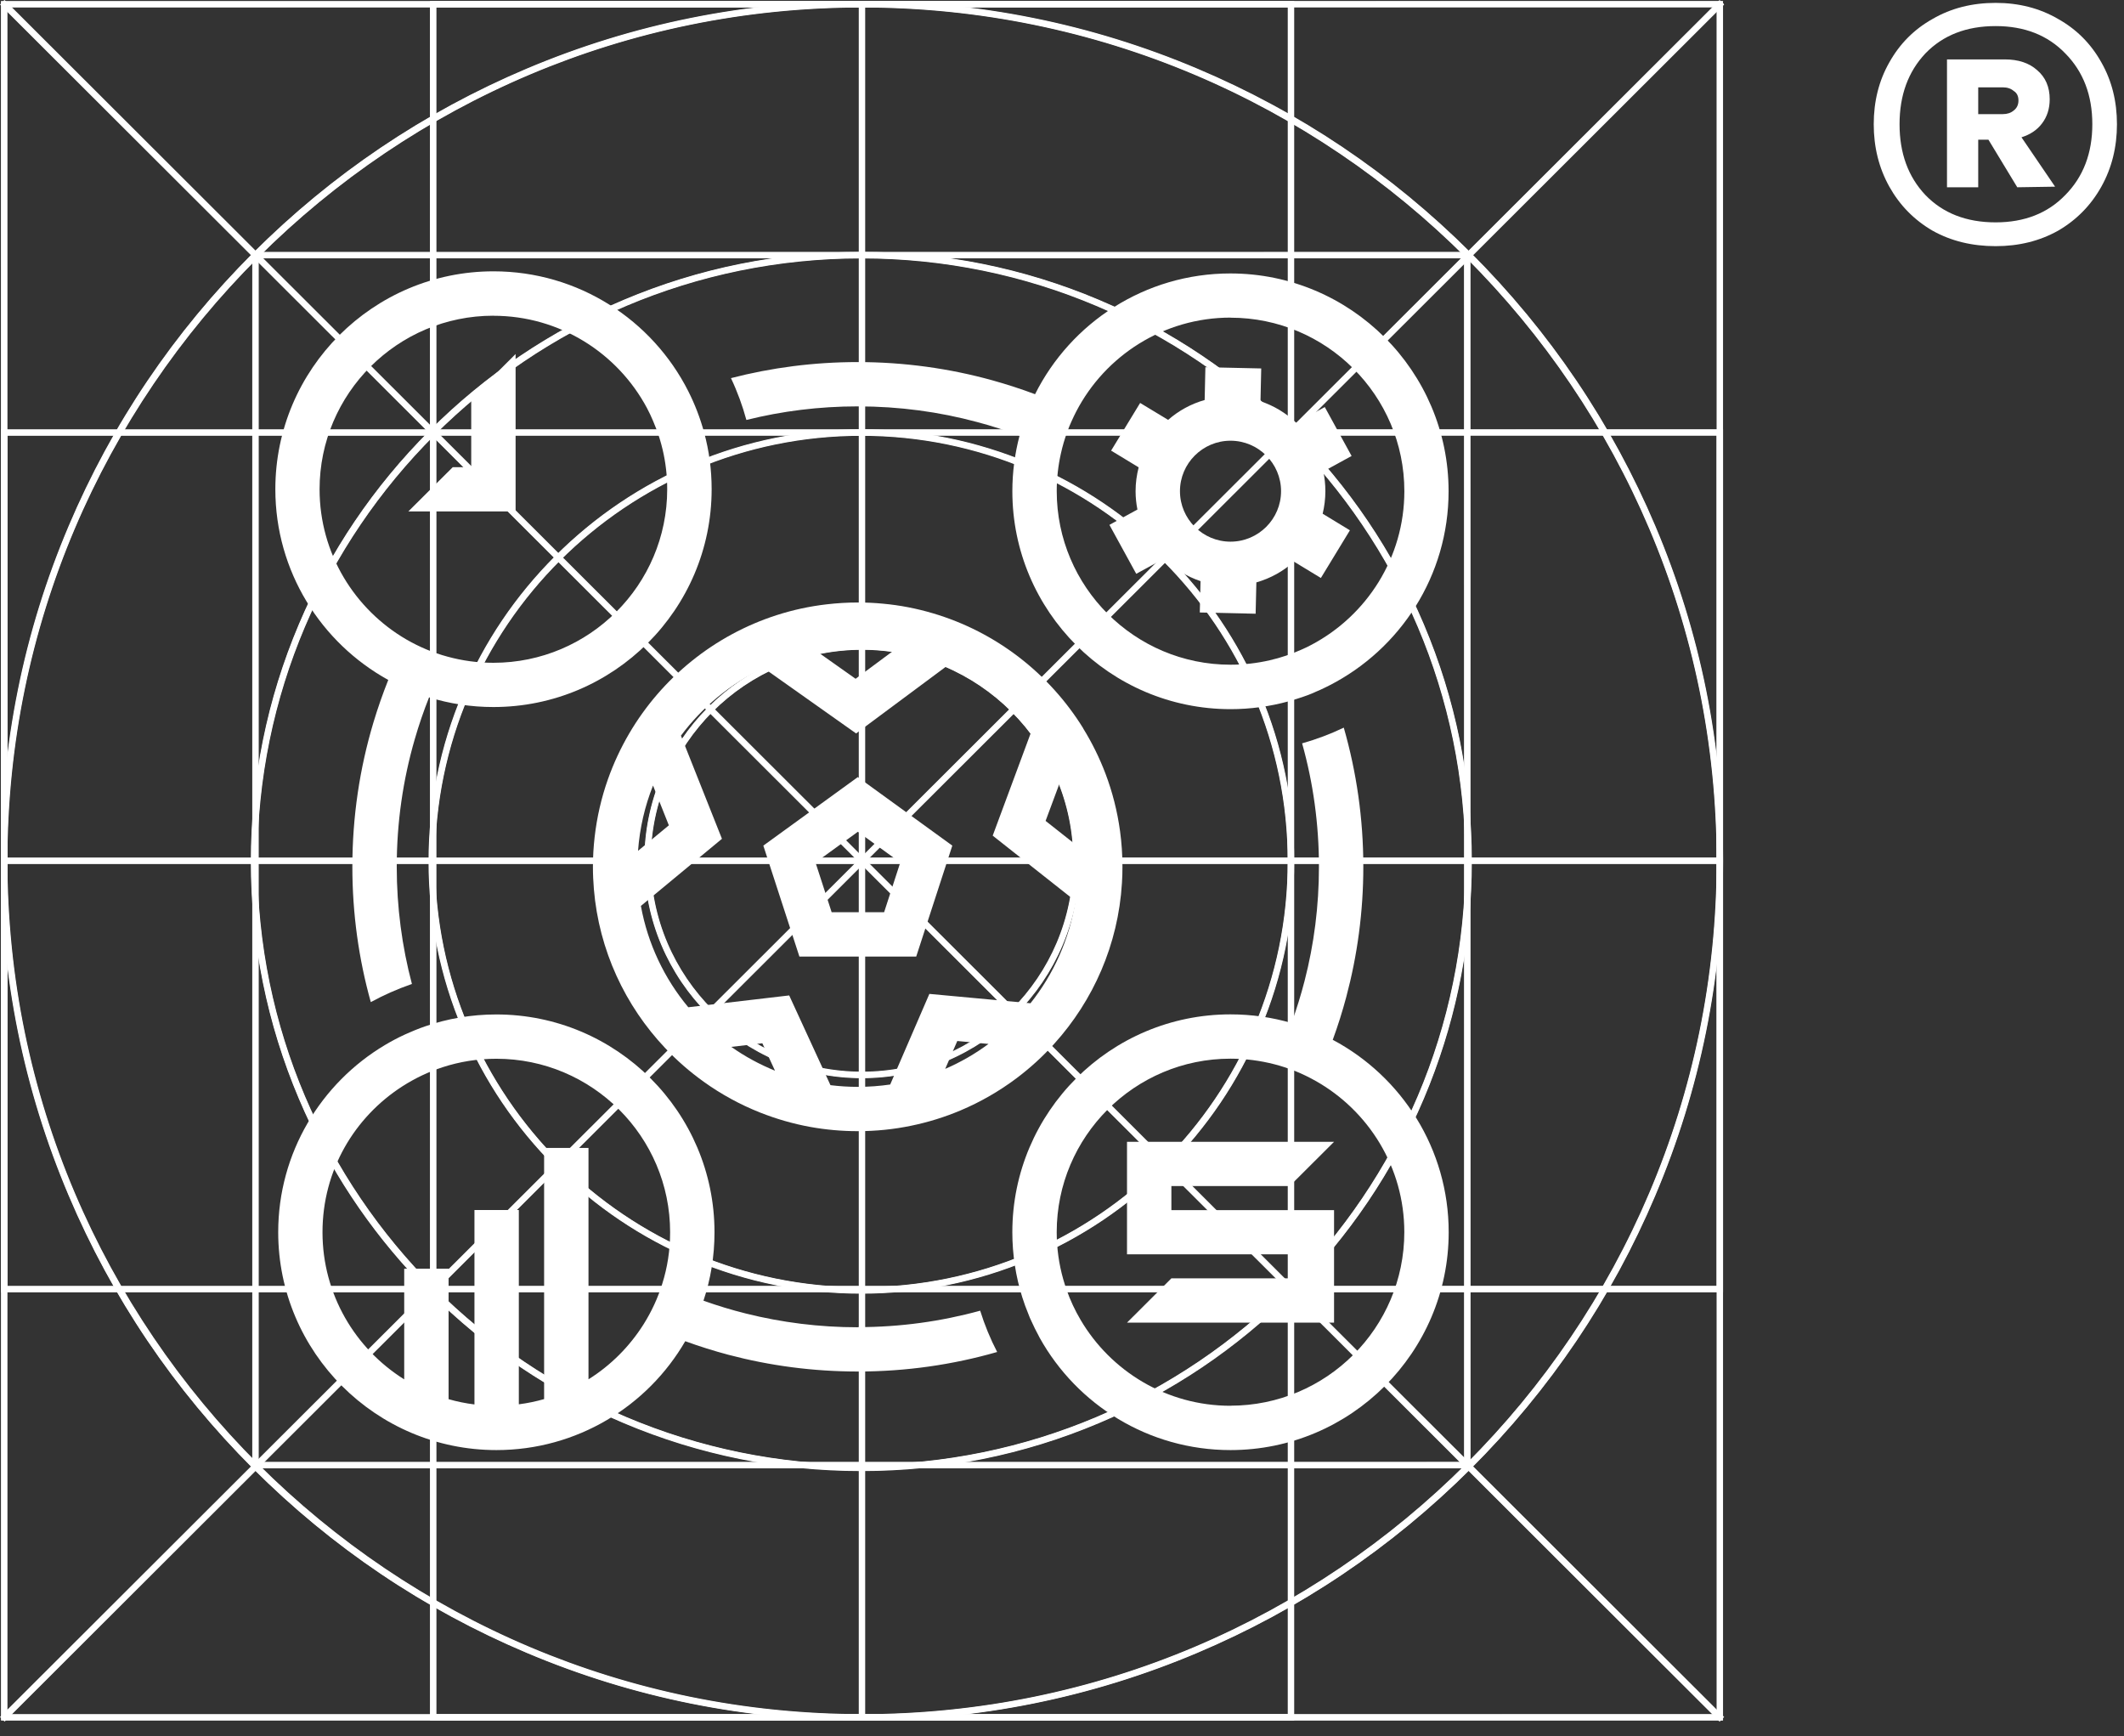 <svg width="104" height="85" viewBox="0 0 104 85" fill="none" xmlns="http://www.w3.org/2000/svg">
<rect x="0" y="0" width="104" height="85" fill="#333333" stroke="none"/>
<path d="M84.282 0.12V0.17L84.299 84.117V84.166H0.133V84.117L0.116 0.188V0.138H0.166L84.232 0.12H84.282ZM0.294 0.298V84.004L84.137 83.987L84.121 0.281L0.294 0.298Z" fill="white" stroke="white" stroke-width="0.1"/>
<mask id="path-2-outside-1_2782_4069" maskUnits="userSpaceOnUse" x="-0.853" y="-0.851" width="86" height="86" fill="black">
<rect fill="white" x="-0.853" y="-0.851" width="86" height="86"/>
<path d="M84.231 0.185V84.095H0.183V0.185H84.231ZM0.226 84.052H84.188V0.231H0.226V84.055M84.267 0.149H0.147V84.131H84.267V0.149ZM0.262 0.264H84.152V84.016H0.262V0.267V0.264Z"/>
</mask>
<path d="M84.231 0.185V84.095H0.183V0.185H84.231ZM0.226 84.052H84.188V0.231H0.226V84.055M84.267 0.149H0.147V84.131H84.267V0.149ZM0.262 0.264H84.152V84.016H0.262V0.267V0.264Z" fill="white"/>
<path d="M84.231 0.185H84.331V0.085H84.231V0.185ZM84.231 84.095V84.195H84.331V84.095H84.231ZM0.183 84.095H0.083V84.195H0.183V84.095ZM0.183 0.185V0.085H0.083V0.185H0.183ZM84.188 84.052V84.152H84.288V84.052H84.188ZM84.188 0.231H84.288V0.131H84.188V0.231ZM0.226 0.231V0.131H0.126V0.231H0.226ZM84.267 0.149H84.367V0.049H84.267V0.149ZM0.147 0.149V0.049H0.047V0.149H0.147ZM0.147 84.131H0.047V84.231H0.147V84.131ZM84.267 84.131V84.231H84.367V84.131H84.267ZM0.262 0.264V0.164H0.162V0.264H0.262ZM84.152 0.264H84.252V0.164H84.152V0.264ZM84.152 84.016V84.116H84.252V84.016H84.152ZM0.262 84.016H0.162V84.116H0.262V84.016ZM84.231 0.185H84.131V84.095H84.231H84.331V0.185H84.231ZM84.231 84.095V83.995H0.183V84.095V84.195H84.231V84.095ZM0.183 84.095H0.283V0.185H0.183H0.083V84.095H0.183ZM0.183 0.185V0.285H84.231V0.185V0.085H0.183V0.185ZM0.226 84.052V84.152H84.188V84.052V83.952H0.226V84.052ZM84.188 84.052H84.288V0.231H84.188H84.088V84.052H84.188ZM84.188 0.231V0.131H0.226V0.231V0.331H84.188V0.231ZM0.226 0.231H0.126V84.055H0.226H0.326V0.231H0.226ZM84.267 0.149V0.049H0.147V0.149V0.249H84.267V0.149ZM0.147 0.149H0.047V84.131H0.147H0.247V0.149H0.147ZM0.147 84.131V84.231H84.267V84.131V84.031H0.147V84.131ZM84.267 84.131H84.367V0.149H84.267H84.167V84.131H84.267ZM0.262 0.264V0.364H84.152V0.264V0.164H0.262V0.264ZM84.152 0.264H84.052V84.016H84.152H84.252V0.264H84.152ZM84.152 84.016V83.916H0.262V84.016V84.116H84.152V84.016ZM0.262 84.016H0.362V0.267H0.262H0.162V84.016H0.262ZM0.262 0.267H0.362V0.264H0.262H0.162V0.267H0.262Z" fill="white" mask="url(#path-2-outside-1_2782_4069)"/>
<path d="M42.208 0.12C47.891 0.12 53.402 1.231 58.592 3.421C63.606 5.539 68.106 8.568 71.974 12.426C75.839 16.284 78.875 20.78 80.993 25.785C83.186 30.967 84.299 36.469 84.299 42.143C84.299 47.817 83.186 53.319 80.993 58.501C78.875 63.503 75.839 67.999 71.974 71.861C68.109 75.719 63.606 78.751 58.592 80.865C53.402 83.055 47.891 84.166 42.208 84.166C36.528 84.166 31.013 83.055 25.823 80.865C20.809 78.747 16.306 75.719 12.441 71.861C8.576 68.002 5.54 63.507 3.422 58.501C1.229 53.319 0.116 47.817 0.116 42.143C0.116 36.469 1.229 30.967 3.422 25.785C5.54 20.784 8.576 16.288 12.441 12.426C16.306 8.568 20.809 5.536 25.823 3.421C31.013 1.231 36.524 0.12 42.208 0.12ZM42.208 0.299C19.099 0.299 0.295 19.069 0.294 42.143C0.294 65.217 19.095 83.987 42.208 83.987C65.32 83.987 84.121 65.217 84.121 42.143C84.12 19.069 65.32 0.299 42.208 0.299Z" fill="white" stroke="white" stroke-width="0.1"/>
<mask id="path-5-outside-2_2782_4069" maskUnits="userSpaceOnUse" x="-0.855" y="-0.851" width="86" height="86" fill="black">
<rect fill="white" x="-0.855" y="-0.851" width="86" height="86"/>
<path d="M42.209 0.185C47.882 0.185 53.386 1.294 58.567 3.482C63.571 5.594 68.065 8.622 71.925 12.472C75.785 16.326 78.815 20.812 80.93 25.808C83.121 30.98 84.233 36.475 84.233 42.14C84.233 47.804 83.121 53.299 80.93 58.471C78.815 63.467 75.782 67.954 71.925 71.808C68.065 75.661 63.571 78.686 58.567 80.798C53.386 82.985 47.882 84.095 42.209 84.095C36.535 84.095 31.031 82.985 25.85 80.798C20.846 78.686 16.352 75.658 12.492 71.808C8.632 67.954 5.603 63.467 3.487 58.471C1.296 53.299 0.185 47.804 0.185 42.14C0.185 36.475 1.296 30.98 3.487 25.808C5.603 20.812 8.635 16.326 12.492 12.472C16.352 8.618 20.846 5.594 25.85 3.482C31.031 1.294 36.535 0.185 42.209 0.185ZM42.209 84.052C65.356 84.052 84.189 65.249 84.189 42.14C84.189 19.03 65.356 0.231 42.209 0.231C19.061 0.231 0.228 19.034 0.228 42.143C0.228 65.252 19.061 84.055 42.209 84.055M42.209 0.149C36.532 0.149 31.024 1.259 25.836 3.449C20.828 5.565 16.327 8.593 12.467 12.447C8.603 16.304 5.57 20.794 3.451 25.794C1.257 30.969 0.145 36.468 0.145 42.14C0.145 47.811 1.257 53.306 3.451 58.486C5.57 63.485 8.603 67.975 12.467 71.833C16.331 75.69 20.828 78.718 25.836 80.83C31.02 83.021 36.528 84.131 42.209 84.131C47.889 84.131 53.394 83.021 58.581 80.83C63.589 78.714 68.086 75.686 71.95 71.833C75.814 67.975 78.847 63.485 80.962 58.486C83.157 53.31 84.269 47.811 84.269 42.14C84.269 36.468 83.157 30.973 80.962 25.794C78.843 20.794 75.811 16.304 71.95 12.447C68.086 8.589 63.589 5.561 58.581 3.449C53.397 1.259 47.886 0.149 42.209 0.149ZM42.209 84.016C19.079 84.016 0.264 65.231 0.264 42.14C0.264 19.048 19.079 0.267 42.209 0.267C65.338 0.267 84.153 19.052 84.153 42.143C84.153 65.235 65.338 84.019 42.209 84.019V84.016Z"/>
</mask>
<path d="M42.209 0.185C47.882 0.185 53.386 1.294 58.567 3.482C63.571 5.594 68.065 8.622 71.925 12.472C75.785 16.326 78.815 20.812 80.93 25.808C83.121 30.98 84.233 36.475 84.233 42.14C84.233 47.804 83.121 53.299 80.93 58.471C78.815 63.467 75.782 67.954 71.925 71.808C68.065 75.661 63.571 78.686 58.567 80.798C53.386 82.985 47.882 84.095 42.209 84.095C36.535 84.095 31.031 82.985 25.85 80.798C20.846 78.686 16.352 75.658 12.492 71.808C8.632 67.954 5.603 63.467 3.487 58.471C1.296 53.299 0.185 47.804 0.185 42.14C0.185 36.475 1.296 30.98 3.487 25.808C5.603 20.812 8.635 16.326 12.492 12.472C16.352 8.618 20.846 5.594 25.85 3.482C31.031 1.294 36.535 0.185 42.209 0.185ZM42.209 84.052C65.356 84.052 84.189 65.249 84.189 42.14C84.189 19.03 65.356 0.231 42.209 0.231C19.061 0.231 0.228 19.034 0.228 42.143C0.228 65.252 19.061 84.055 42.209 84.055M42.209 0.149C36.532 0.149 31.024 1.259 25.836 3.449C20.828 5.565 16.327 8.593 12.467 12.447C8.603 16.304 5.57 20.794 3.451 25.794C1.257 30.969 0.145 36.468 0.145 42.14C0.145 47.811 1.257 53.306 3.451 58.486C5.57 63.485 8.603 67.975 12.467 71.833C16.331 75.69 20.828 78.718 25.836 80.83C31.02 83.021 36.528 84.131 42.209 84.131C47.889 84.131 53.394 83.021 58.581 80.83C63.589 78.714 68.086 75.686 71.95 71.833C75.814 67.975 78.847 63.485 80.962 58.486C83.157 53.31 84.269 47.811 84.269 42.14C84.269 36.468 83.157 30.973 80.962 25.794C78.843 20.794 75.811 16.304 71.95 12.447C68.086 8.589 63.589 5.561 58.581 3.449C53.397 1.259 47.886 0.149 42.209 0.149ZM42.209 84.016C19.079 84.016 0.264 65.231 0.264 42.14C0.264 19.048 19.079 0.267 42.209 0.267C65.338 0.267 84.153 19.052 84.153 42.143C84.153 65.235 65.338 84.019 42.209 84.019V84.016Z" fill="white"/>
<path d="M58.567 3.482L58.528 3.574L58.528 3.574L58.567 3.482ZM71.925 12.472L71.996 12.401L71.996 12.401L71.925 12.472ZM80.93 25.808L80.838 25.847L80.838 25.847L80.93 25.808ZM80.93 58.471L80.838 58.432L80.838 58.432L80.93 58.471ZM71.925 71.808L71.996 71.878L71.996 71.878L71.925 71.808ZM58.567 80.798L58.528 80.705L58.528 80.706L58.567 80.798ZM25.85 80.798L25.889 80.706L25.889 80.705L25.85 80.798ZM12.492 71.808L12.421 71.878L12.421 71.878L12.492 71.808ZM3.487 58.471L3.579 58.432L3.579 58.432L3.487 58.471ZM3.487 25.808L3.579 25.847L3.579 25.847L3.487 25.808ZM12.492 12.472L12.421 12.401L12.421 12.401L12.492 12.472ZM25.85 3.482L25.889 3.574L25.889 3.574L25.85 3.482ZM25.836 3.449L25.797 3.357L25.797 3.357L25.836 3.449ZM3.451 25.794L3.543 25.833L3.543 25.833L3.451 25.794ZM3.451 58.486L3.359 58.525L3.359 58.525L3.451 58.486ZM25.836 80.83L25.875 80.738L25.875 80.738L25.836 80.83ZM58.581 80.83L58.62 80.922L58.62 80.922L58.581 80.83ZM71.95 71.833L72.021 71.903L72.021 71.903L71.95 71.833ZM80.962 58.486L80.87 58.447L80.87 58.447L80.962 58.486ZM80.962 25.794L81.055 25.755V25.755L80.962 25.794ZM71.95 12.447L72.021 12.376L72.021 12.376L71.95 12.447ZM58.581 3.449L58.542 3.542L58.543 3.542L58.581 3.449ZM42.209 84.016H42.309V83.916H42.209V84.016ZM42.209 84.019H42.109V84.119H42.209V84.019ZM42.209 0.185V0.285C47.869 0.285 53.36 1.392 58.528 3.574L58.567 3.482L58.606 3.39C53.413 1.197 47.895 0.085 42.209 0.085V0.185ZM58.567 3.482L58.528 3.574C63.521 5.681 68.003 8.701 71.855 12.543L71.925 12.472L71.996 12.401C68.126 8.542 63.622 5.507 58.606 3.39L58.567 3.482ZM71.925 12.472L71.855 12.543C75.706 16.388 78.728 20.863 80.838 25.847L80.93 25.808L81.022 25.769C78.902 20.761 75.865 16.264 71.996 12.401L71.925 12.472ZM80.93 25.808L80.838 25.847C83.024 31.007 84.133 36.489 84.133 42.14H84.233H84.333C84.333 36.462 83.218 30.954 81.022 25.769L80.93 25.808ZM84.233 42.14H84.133C84.133 47.791 83.024 53.273 80.838 58.432L80.93 58.471L81.022 58.51C83.218 53.326 84.333 47.817 84.333 42.14H84.233ZM80.93 58.471L80.838 58.432C78.728 63.416 75.702 67.892 71.854 71.737L71.925 71.808L71.996 71.878C75.862 68.015 78.902 63.518 81.022 58.51L80.93 58.471ZM71.925 71.808L71.855 71.737C68.003 75.582 63.521 78.599 58.528 80.705L58.567 80.798L58.606 80.89C63.622 78.773 68.126 75.741 71.996 71.878L71.925 71.808ZM58.567 80.798L58.528 80.706C53.36 82.888 47.869 83.995 42.209 83.995V84.095V84.195C47.895 84.195 53.413 83.082 58.606 80.89L58.567 80.798ZM42.209 84.095V83.995C36.548 83.995 31.057 82.888 25.889 80.706L25.85 80.798L25.811 80.89C31.004 83.082 36.522 84.195 42.209 84.195V84.095ZM25.85 80.798L25.889 80.705C20.897 78.599 16.414 75.578 12.563 71.737L12.492 71.808L12.421 71.878C16.291 75.738 20.795 78.773 25.811 80.89L25.85 80.798ZM12.492 71.808L12.563 71.737C8.712 67.892 5.69 63.416 3.579 58.432L3.487 58.471L3.395 58.51C5.516 63.518 8.552 68.015 12.421 71.878L12.492 71.808ZM3.487 58.471L3.579 58.432C1.394 53.273 0.285 47.791 0.285 42.14H0.185H0.085C0.085 47.817 1.199 53.326 3.395 58.51L3.487 58.471ZM0.185 42.14H0.285C0.285 36.489 1.394 31.007 3.579 25.847L3.487 25.808L3.395 25.769C1.199 30.954 0.085 36.462 0.085 42.14H0.185ZM3.487 25.808L3.579 25.847C5.69 20.863 8.715 16.388 12.563 12.543L12.492 12.472L12.421 12.401C8.556 16.264 5.516 20.761 3.395 25.769L3.487 25.808ZM12.492 12.472L12.563 12.543C16.414 8.698 20.897 5.681 25.889 3.574L25.85 3.482L25.811 3.39C20.795 5.507 16.291 8.538 12.421 12.401L12.492 12.472ZM25.85 3.482L25.889 3.574C31.057 1.392 36.548 0.285 42.209 0.285V0.185V0.085C36.522 0.085 31.004 1.197 25.811 3.39L25.85 3.482ZM42.209 84.052V84.152C65.411 84.152 84.29 65.304 84.29 42.14H84.189H84.09C84.09 65.194 65.301 83.952 42.209 83.952V84.052ZM84.189 42.14H84.29C84.29 18.975 65.411 0.131 42.209 0.131V0.231V0.331C65.301 0.331 84.09 19.086 84.09 42.14H84.189ZM42.209 0.231V0.131C19.006 0.131 0.128 18.979 0.128 42.143H0.228H0.328C0.328 19.089 19.116 0.331 42.209 0.331V0.231ZM0.228 42.143H0.128C0.128 65.308 19.006 84.155 42.209 84.155V84.055V83.955C19.116 83.955 0.328 65.197 0.328 42.143H0.228ZM42.209 0.149V0.049C36.518 0.049 30.997 1.161 25.797 3.357L25.836 3.449L25.875 3.542C31.05 1.356 36.545 0.249 42.209 0.249V0.149ZM25.836 3.449L25.797 3.357C20.777 5.478 16.266 8.513 12.396 12.376L12.467 12.447L12.538 12.518C16.389 8.673 20.879 5.652 25.875 3.542L25.836 3.449ZM12.467 12.447L12.396 12.376C8.523 16.243 5.483 20.743 3.359 25.755L3.451 25.794L3.543 25.833C5.657 20.845 8.683 16.366 12.538 12.518L12.467 12.447ZM3.451 25.794L3.359 25.755C1.159 30.943 0.045 36.455 0.045 42.14H0.145H0.245C0.245 36.482 1.354 30.996 3.543 25.833L3.451 25.794ZM0.145 42.14H0.045C0.045 47.824 1.159 53.333 3.359 58.525L3.451 58.486L3.543 58.447C1.354 53.28 0.245 47.798 0.245 42.14H0.145ZM3.451 58.486L3.359 58.525C5.483 63.536 8.523 68.037 12.396 71.903L12.467 71.833L12.538 71.762C8.683 67.913 5.657 63.434 3.543 58.447L3.451 58.486ZM12.467 71.833L12.396 71.903C16.269 75.77 20.777 78.805 25.797 80.922L25.836 80.83L25.875 80.738C20.879 78.631 16.392 75.61 12.538 71.762L12.467 71.833ZM25.836 80.83L25.797 80.922C30.994 83.118 36.515 84.231 42.209 84.231V84.131V84.031C36.541 84.031 31.046 82.924 25.875 80.738L25.836 80.83ZM42.209 84.131V84.231C47.903 84.231 53.42 83.118 58.62 80.922L58.581 80.83L58.543 80.738C53.367 82.924 47.876 84.031 42.209 84.031V84.131ZM58.581 80.83L58.62 80.922C63.64 78.802 68.148 75.766 72.021 71.903L71.95 71.833L71.88 71.762C68.025 75.607 63.539 78.627 58.543 80.738L58.581 80.83ZM71.95 71.833L72.021 71.903C75.894 68.037 78.934 63.536 81.055 58.525L80.962 58.486L80.87 58.447C78.76 63.434 75.734 67.913 71.88 71.762L71.95 71.833ZM80.962 58.486L81.054 58.525C83.254 53.337 84.369 47.824 84.369 42.14H84.269H84.169C84.169 47.798 83.06 53.283 80.87 58.447L80.962 58.486ZM84.269 42.14H84.369C84.369 36.455 83.254 30.946 81.055 25.755L80.962 25.794L80.87 25.833C83.06 31 84.169 36.482 84.169 42.14H84.269ZM80.962 25.794L81.055 25.755C78.93 20.743 75.89 16.243 72.021 12.376L71.95 12.447L71.88 12.518C75.731 16.366 78.756 20.845 80.87 25.833L80.962 25.794ZM71.95 12.447L72.021 12.376C68.148 8.509 63.64 5.474 58.62 3.357L58.581 3.449L58.543 3.542C63.539 5.649 68.025 8.669 71.88 12.518L71.95 12.447ZM58.581 3.449L58.62 3.357C53.424 1.161 47.899 0.049 42.209 0.049V0.149V0.249C47.873 0.249 53.371 1.356 58.542 3.542L58.581 3.449ZM42.209 84.016V83.916C19.134 83.916 0.364 65.176 0.364 42.14H0.264H0.164C0.164 65.286 19.024 84.116 42.209 84.116V84.016ZM0.264 42.14H0.364C0.364 19.104 19.134 0.367 42.209 0.367V0.267V0.167C19.024 0.167 0.164 18.993 0.164 42.14H0.264ZM42.209 0.267V0.367C65.283 0.367 84.053 19.107 84.053 42.143H84.153H84.254C84.254 18.997 65.393 0.167 42.209 0.167V0.267ZM84.153 42.143H84.053C84.053 65.179 65.283 83.919 42.209 83.919V84.019V84.119C65.393 84.119 84.254 65.29 84.254 42.143H84.153ZM42.209 84.019H42.309V84.016H42.209H42.109V84.019H42.209Z" fill="white" mask="url(#path-5-outside-2_2782_4069)"/>
<path d="M63.283 0.12V0.17L63.302 84.116V84.166H21.138V84.116L21.12 0.188V0.138H21.17L63.233 0.12H63.283ZM21.299 0.298V84.004L63.14 83.987L63.122 0.281L21.299 0.298Z" fill="white" stroke="white" stroke-width="0.1"/>
<mask id="path-8-outside-3_2782_4069" maskUnits="userSpaceOnUse" x="20.152" y="-0.852" width="44" height="86" fill="black">
<rect fill="white" x="20.152" y="-0.852" width="44" height="86"/>
<path d="M63.233 0.184V84.094H21.188V0.184H63.233ZM21.231 84.051H63.19V0.231H21.231V84.055M63.269 0.148H21.152V84.13H63.269V0.148ZM21.267 0.263H63.154V84.015H21.267V0.267V0.263Z"/>
</mask>
<path d="M63.233 0.184V84.094H21.188V0.184H63.233ZM21.231 84.051H63.19V0.231H21.231V84.055M63.269 0.148H21.152V84.13H63.269V0.148ZM21.267 0.263H63.154V84.015H21.267V0.267V0.263Z" fill="white"/>
<path d="M63.233 0.184H63.334V0.084H63.233V0.184ZM63.233 84.094V84.194H63.334V84.094H63.233ZM21.188 84.094H21.088V84.194H21.188V84.094ZM21.188 0.184V0.084H21.088V0.184H21.188ZM63.19 84.051V84.151H63.29V84.051H63.19ZM63.19 0.231H63.29V0.131H63.19V0.231ZM21.231 0.231V0.131H21.131V0.231H21.231ZM63.269 0.148H63.369V0.048H63.269V0.148ZM21.152 0.148V0.048H21.052V0.148H21.152ZM21.152 84.13H21.052V84.23H21.152V84.13ZM63.269 84.13V84.23H63.369V84.13H63.269ZM21.267 0.263V0.163H21.167V0.263H21.267ZM63.154 0.263H63.254V0.163H63.154V0.263ZM63.154 84.015V84.115H63.254V84.015H63.154ZM21.267 84.015H21.167V84.115H21.267V84.015ZM63.233 0.184H63.133V84.094H63.233H63.334V0.184H63.233ZM63.233 84.094V83.994H21.188V84.094V84.194H63.233V84.094ZM21.188 84.094H21.288V0.184H21.188H21.088V84.094H21.188ZM21.188 0.184V0.284H63.233V0.184V0.084H21.188V0.184ZM21.231 84.051V84.151H63.19V84.051V83.951H21.231V84.051ZM63.19 84.051H63.29V0.231H63.19H63.09V84.051H63.19ZM63.19 0.231V0.131H21.231V0.231V0.331H63.19V0.231ZM21.231 0.231H21.131V84.055H21.231H21.331V0.231H21.231ZM63.269 0.148V0.048H21.152V0.148V0.248H63.269V0.148ZM21.152 0.148H21.052V84.13H21.152H21.252V0.148H21.152ZM21.152 84.13V84.23H63.269V84.13V84.03H21.152V84.13ZM63.269 84.13H63.369V0.148H63.269H63.169V84.13H63.269ZM21.267 0.263V0.363H63.154V0.263V0.163H21.267V0.263ZM63.154 0.263H63.054V84.015H63.154H63.254V0.263H63.154ZM63.154 84.015V83.915H21.267V84.015V84.115H63.154V84.015ZM21.267 84.015H21.367V0.267H21.267H21.167V84.015H21.267ZM21.267 0.267H21.367V0.263H21.267H21.167V0.267H21.267Z" fill="white" mask="url(#path-8-outside-3_2782_4069)"/>
<path d="M42.278 0.192L42.296 84.091V84.141H42.135V84.091L42.117 0.206V0.166L42.155 0.157L42.278 0.128V0.192Z" fill="white" stroke="white" stroke-width="0.1"/>
<path d="M42.264 0.123V0.159H42.277V0.17H42.313V84.162H42.099V0.123H42.264Z" fill="white" stroke="white" stroke-width="0.1"/>
<path d="M84.282 21.085V21.135L84.299 63.148V63.197H0.133V63.148L0.116 21.153V21.103H0.166L84.232 21.085H84.282ZM0.294 21.263V63.035L84.137 63.019L84.121 21.246L0.294 21.263Z" fill="white" stroke="white" stroke-width="0.1"/>
<path d="M84.317 21.067V63.216H0.097V21.067H84.317ZM0.312 63.001H84.102V21.282H0.312V63.001Z" fill="white" stroke="white" stroke-width="0.1"/>
<path d="M84.279 42.233H0.168L0.158 42.196L0.14 42.131L0.123 42.068H0.188L84.21 42.05H84.249L84.259 42.086L84.277 42.151L84.281 42.165H84.279V42.233Z" fill="white" stroke="white" stroke-width="0.1"/>
<path d="M84.297 42.032V42.247H0.12V42.032H84.297Z" fill="white" stroke="white" stroke-width="0.1"/>
<path d="M0.245 0.146L84.275 84.009L84.303 84.035L84.284 84.069L84.251 84.126L84.248 84.132L84.237 84.147L84.202 84.193L84.162 84.152L0.143 0.27L0.114 0.242L0.135 0.209L0.167 0.156L0.2 0.101L0.245 0.146Z" fill="white" stroke="white" stroke-width="0.1"/>
<path d="M0.285 0.132L84.29 83.998L84.314 84.023L84.351 84.058L84.258 84.151V84.152L84.232 84.177L84.197 84.212L84.161 84.177L84.137 84.151L0.132 0.285L0.071 0.224L0.106 0.188L0.132 0.164L0.225 0.071L0.285 0.132Z" fill="white" stroke="white" stroke-width="0.1"/>
<path d="M84.205 0.136L84.263 0.165L84.324 0.196L84.275 0.245L0.26 84.152L0.226 84.186L0.19 84.153L0.144 84.11L0.105 84.075L0.143 84.037L84.147 0.146L84.173 0.12L84.205 0.136Z" fill="white" stroke="white" stroke-width="0.1"/>
<path d="M84.232 0.106L84.258 0.131V0.132L84.351 0.224L84.314 0.26L84.29 0.285L0.285 84.151L0.225 84.212L0.132 84.119L0.106 84.094L0.071 84.058L0.132 83.998L84.137 0.132L84.161 0.106L84.197 0.071L84.232 0.106Z" fill="white" stroke="white" stroke-width="0.1"/>
<path d="M71.917 12.401V12.45L71.935 71.768V71.818H12.438V71.768L12.42 12.468V12.418H12.47L71.867 12.401H71.917ZM12.599 12.582V71.656L71.772 71.639L71.756 12.565L12.599 12.582Z" fill="white" stroke="white" stroke-width="0.1"/>
<path d="M71.953 12.382V71.835H12.402V12.382H71.953ZM12.617 71.617H71.734V12.597H12.617V71.617Z" fill="white" stroke="white" stroke-width="0.1"/>
<path d="M30.568 14.739C34.244 13.185 38.15 12.401 42.175 12.401C46.2 12.401 50.107 13.188 53.783 14.739V14.74C57.332 16.24 60.521 18.384 63.263 21.122C66.005 23.859 68.154 27.04 69.657 30.587L69.939 31.278C71.308 34.745 71.999 38.409 71.999 42.176C71.999 46.195 71.21 50.095 69.657 53.764C68.154 57.308 66.006 60.493 63.263 63.227L63.262 63.226C60.524 65.96 57.336 68.109 53.783 69.609C50.107 71.163 46.2 71.948 42.175 71.948C38.15 71.948 34.244 71.159 30.568 69.609C27.018 68.109 23.829 65.964 21.086 63.226C18.348 60.492 16.196 57.308 14.693 53.764C13.136 50.094 12.351 46.195 12.351 42.176C12.351 38.158 13.14 34.257 14.693 30.587C16.196 27.044 18.348 23.856 21.086 21.122C23.825 18.387 27.015 16.239 30.568 14.739ZM42.175 12.58C25.83 12.58 12.534 25.854 12.534 42.172C12.534 58.491 25.83 71.765 42.175 71.765C58.52 71.765 71.816 58.49 71.816 42.172C71.816 25.854 58.52 12.58 42.175 12.58Z" fill="white" stroke="white" stroke-width="0.1"/>
<path d="M42.175 12.383C46.203 12.383 50.11 13.17 53.789 14.724C57.342 16.225 60.532 18.376 63.274 21.11C66.017 23.844 68.168 27.032 69.671 30.58C71.228 34.253 72.017 38.153 72.017 42.175C72.017 45.946 71.324 49.61 69.954 53.08L69.671 53.771C68.168 57.319 66.013 60.503 63.274 63.241C60.536 65.979 57.342 68.126 53.789 69.627C50.11 71.181 46.203 71.969 42.175 71.969C38.146 71.969 34.24 71.181 30.561 69.627C27.007 68.126 23.817 65.975 21.075 63.241C18.504 60.678 16.452 57.716 14.968 54.432L14.679 53.771C13.122 50.098 12.333 46.198 12.333 42.175C12.333 38.153 13.122 34.253 14.679 30.58C16.181 27.032 18.337 23.848 21.075 21.11C23.814 18.372 27.007 16.225 30.561 14.724C34.24 13.17 38.146 12.383 42.175 12.383ZM42.175 12.601C25.84 12.601 12.552 25.868 12.552 42.175C12.552 58.483 25.84 71.75 42.175 71.75C58.509 71.75 71.798 58.483 71.798 42.175C71.798 25.868 58.509 12.601 42.175 12.601Z" fill="white" stroke="white" stroke-width="0.1"/>
<path d="M42.177 21.089C45.029 21.089 47.795 21.647 50.399 22.745C52.916 23.807 55.174 25.326 57.114 27.263C59.054 29.2 60.576 31.454 61.64 33.967C62.74 36.566 63.298 39.328 63.298 42.176C63.298 45.023 62.74 47.785 61.64 50.384C60.576 52.897 59.054 55.151 57.114 57.088C55.174 59.025 52.916 60.545 50.399 61.607C47.795 62.705 45.029 63.263 42.177 63.263C39.325 63.263 36.559 62.705 33.956 61.607C31.439 60.545 29.181 59.025 27.241 57.088C25.301 55.151 23.778 52.897 22.714 50.384C21.615 47.785 21.056 45.023 21.056 42.176C21.056 39.328 21.614 36.566 22.714 33.967C23.778 31.458 25.301 29.2 27.241 27.263C29.181 25.326 31.439 23.807 33.956 22.745C36.559 21.647 39.325 21.089 42.177 21.089ZM42.177 21.264C30.628 21.264 21.235 30.645 21.235 42.172C21.235 53.699 30.631 63.08 42.177 63.08C53.723 63.08 63.12 53.699 63.12 42.172C63.12 30.645 53.723 21.264 42.177 21.264Z" fill="white" stroke="white" stroke-width="0.1"/>
<path d="M42.176 21.067C45.028 21.067 47.798 21.625 50.405 22.726C52.926 23.788 55.187 25.312 57.127 27.249C59.067 29.189 60.592 31.447 61.656 33.96C62.76 36.563 63.319 39.328 63.319 42.175C63.319 45.023 62.76 47.788 61.656 50.391C60.592 52.908 59.067 55.166 57.127 57.102C55.183 59.039 52.922 60.562 50.405 61.624C47.798 62.725 45.028 63.284 42.176 63.284C39.324 63.284 36.553 62.725 33.946 61.624C31.429 60.562 29.168 59.039 27.225 57.102C25.285 55.162 23.759 52.904 22.695 50.391C21.592 47.788 21.033 45.023 21.033 42.175C21.033 39.328 21.592 36.563 22.695 33.96C23.759 31.443 25.285 29.186 27.225 27.249C29.168 25.312 31.429 23.788 33.946 22.726C36.553 21.625 39.324 21.067 42.176 21.067ZM42.176 21.286C30.641 21.286 21.252 30.656 21.252 42.175C21.252 53.695 30.637 63.065 42.176 63.065C53.711 63.065 63.1 53.692 63.101 42.175C63.101 30.659 53.711 21.286 42.176 21.286Z" fill="white" stroke="white" stroke-width="0.1"/>
<path d="M42.208 31.566C48.049 31.566 52.799 36.308 52.799 42.14C52.799 47.972 48.049 52.714 42.208 52.714C36.367 52.714 31.617 47.972 31.617 42.14C31.617 36.308 36.367 31.566 42.208 31.566ZM42.208 31.749C36.469 31.749 31.796 36.41 31.796 42.144C31.796 47.877 36.465 52.538 42.208 52.538C47.951 52.538 52.62 47.877 52.62 42.144C52.62 36.41 47.951 31.749 42.208 31.749Z" fill="white" stroke="white" stroke-width="0.1"/>
<path d="M42.208 31.552C48.056 31.552 52.817 36.304 52.817 42.143C52.817 47.982 48.056 52.735 42.208 52.735C36.359 52.735 31.599 47.982 31.599 42.143C31.599 36.304 36.359 31.552 42.208 31.552ZM42.208 31.762C36.475 31.763 31.814 36.417 31.814 42.139C31.814 47.862 36.479 52.516 42.208 52.516C47.94 52.516 52.602 47.862 52.602 42.139C52.602 36.417 47.94 31.762 42.208 31.762Z" fill="white" stroke="white" stroke-width="0.1"/>
<path d="M42.004 64.979C40.115 64.979 38.28 64.745 36.525 64.307C35.816 64.131 35.125 63.919 34.445 63.678C34.798 62.623 34.985 61.498 34.985 60.327C34.985 54.448 30.193 49.664 24.303 49.664C23.084 49.664 21.915 49.868 20.821 50.245C20.648 50.303 20.479 50.368 20.314 50.436C20.288 50.447 20.267 50.454 20.245 50.465C20.181 50.49 20.119 50.518 20.058 50.544C19.886 50.619 19.716 50.694 19.551 50.777C19.393 50.856 19.238 50.939 19.083 51.025C19.004 51.068 18.925 51.115 18.849 51.161C15.723 53.022 13.622 56.434 13.622 60.324C13.622 66.204 18.414 70.991 24.307 70.991C28.25 70.991 31.704 68.847 33.553 65.661C34.244 65.913 34.949 66.135 35.668 66.326C37.694 66.861 39.816 67.145 42.008 67.145C44.371 67.145 46.659 66.811 48.825 66.189C48.49 65.543 48.21 64.864 47.994 64.167C46.087 64.691 44.08 64.972 42.008 64.972L42.004 64.979ZM28.815 67.529V56.2H26.642V68.495C26.239 68.61 25.829 68.696 25.404 68.75V59.239H23.231V68.757C22.8 68.703 22.375 68.617 21.965 68.499V62.112H19.792V67.529C17.389 66.028 15.791 63.359 15.791 60.327C15.791 57.296 17.356 54.688 19.713 53.176C20.321 52.788 20.979 52.472 21.677 52.246C22.505 51.977 23.386 51.833 24.303 51.833C28.995 51.833 32.812 55.644 32.812 60.327C32.812 61.207 32.679 62.055 32.427 62.849C32.211 63.549 31.902 64.21 31.52 64.821C30.833 65.913 29.909 66.843 28.811 67.529H28.815Z" fill="white"/>
<path d="M42.004 19.895C44.029 19.895 45.986 20.161 47.853 20.664C48.559 20.851 49.246 21.073 49.922 21.328C49.692 22.198 49.569 23.11 49.569 24.051C49.569 29.93 54.361 34.718 60.251 34.718C61.226 34.718 62.172 34.585 63.071 34.341C63.212 34.302 63.352 34.259 63.492 34.215C63.561 34.194 63.633 34.169 63.701 34.147C63.705 34.147 63.712 34.147 63.715 34.144C63.784 34.122 63.852 34.097 63.92 34.072C63.956 34.057 63.996 34.047 64.032 34.032C64.054 34.025 64.075 34.014 64.097 34.007C64.104 34.007 64.115 34 64.122 33.996C64.151 33.986 64.18 33.975 64.205 33.964C64.255 33.943 64.305 33.921 64.356 33.899C64.367 33.899 64.374 33.892 64.385 33.885C64.431 33.867 64.478 33.846 64.525 33.824C64.568 33.806 64.608 33.788 64.651 33.77C64.734 33.734 64.816 33.695 64.899 33.652C64.964 33.619 65.028 33.59 65.093 33.555C68.554 31.787 70.929 28.192 70.929 24.051C70.929 18.171 66.137 13.387 60.244 13.387C56.063 13.387 52.433 15.797 50.681 19.299C50.001 19.044 49.303 18.818 48.594 18.62C46.493 18.038 44.277 17.726 41.993 17.726C39.852 17.726 37.773 17.999 35.791 18.512C36.103 19.17 36.355 19.856 36.546 20.56C38.291 20.125 40.115 19.895 41.993 19.895H42.004ZM60.251 15.553C64.946 15.553 68.763 19.364 68.763 24.047C68.763 27.301 66.921 30.132 64.226 31.561C64.068 31.647 63.903 31.726 63.737 31.798C63.24 32.021 62.719 32.2 62.179 32.323C61.56 32.466 60.913 32.542 60.251 32.542C55.56 32.542 51.742 28.731 51.742 24.044C51.742 23.408 51.814 22.79 51.947 22.198C52.027 21.835 52.131 21.483 52.257 21.142C52.318 20.969 52.386 20.8 52.462 20.635C52.538 20.47 52.613 20.305 52.696 20.147C54.113 17.417 56.97 15.549 60.255 15.549L60.251 15.553Z" fill="white"/>
<path d="M37.376 41.399L39.142 46.83H44.862L46.629 41.399L42.002 38.044L37.376 41.399ZM43.283 44.66H40.721L39.93 42.225L42.006 40.72L44.081 42.225L43.29 44.66H43.283Z" fill="white"/>
<path d="M53.039 35.656C51.381 32.973 48.769 30.936 45.675 30.024C44.887 29.79 44.067 29.629 43.221 29.553C42.822 29.514 42.416 29.496 42.002 29.496C41.487 29.496 40.976 29.528 40.476 29.586C39.635 29.683 38.818 29.862 38.033 30.114C34.972 31.098 32.403 33.188 30.806 35.914C30.392 36.622 30.043 37.369 29.766 38.152C29.446 39.057 29.227 40.005 29.115 40.986C29.061 41.46 29.032 41.945 29.032 42.437C29.032 42.807 29.05 43.173 29.079 43.532C29.331 46.528 30.612 49.24 32.569 51.309C33.141 51.919 33.774 52.469 34.454 52.957C35.306 53.568 36.235 54.078 37.224 54.469C38.005 54.778 38.821 55.015 39.67 55.17C40.426 55.306 41.203 55.378 41.998 55.378C42.894 55.378 43.768 55.288 44.614 55.112C45.456 54.94 46.269 54.685 47.042 54.358C48.021 53.945 48.938 53.413 49.776 52.785C50.445 52.282 51.064 51.718 51.622 51.097C53.529 48.985 54.752 46.248 54.935 43.231C54.953 42.968 54.96 42.706 54.96 42.441C54.96 41.844 54.921 41.262 54.842 40.688C54.709 39.711 54.468 38.77 54.129 37.875C53.834 37.1 53.467 36.356 53.036 35.659L53.039 35.656ZM51.931 38.213C52.359 39.208 52.64 40.285 52.744 41.41L51.197 40.188L51.931 38.213ZM42.005 31.665C42.617 31.665 43.218 31.715 43.801 31.816L41.894 33.231L39.958 31.863C40.62 31.733 41.304 31.669 42.005 31.669V31.665ZM32.752 40.404L31.241 41.654C31.324 40.533 31.576 39.459 31.975 38.457L32.749 40.404H32.752ZM35.807 51.251L37.328 51.075L37.947 52.418C37.188 52.109 36.468 51.718 35.807 51.251ZM46.283 52.325L46.873 50.964L48.402 51.107C47.747 51.592 47.038 52.002 46.283 52.328V52.325ZM50.463 49.117L45.506 48.658L43.588 53.094C43.07 53.169 42.541 53.209 42.005 53.209C41.552 53.209 41.102 53.18 40.663 53.126L38.642 48.733L33.702 49.312C32.536 47.914 31.72 46.215 31.381 44.351L35.35 41.065L33.342 36.015C34.393 34.607 35.781 33.461 37.386 32.7L41.919 35.907L46.38 32.592C48.003 33.314 49.416 34.427 50.499 35.81L48.607 40.91L52.658 44.111C52.363 45.982 51.586 47.695 50.456 49.117H50.463Z" fill="white"/>
<path d="M55.635 28.092L56.992 27.352C57.492 27.844 58.103 28.221 58.783 28.451L58.747 29.985L61.481 30.046L61.517 28.512C62.208 28.314 62.838 27.966 63.356 27.495L64.676 28.296L66.097 25.962L64.763 25.15C64.849 24.794 64.896 24.424 64.896 24.044C64.896 23.713 64.86 23.39 64.795 23.081L66.18 22.323L64.867 19.928L63.464 20.696C62.975 20.226 62.381 19.863 61.719 19.644L61.755 18.038L59.021 17.977L58.985 19.583C58.316 19.773 57.708 20.107 57.197 20.556L55.826 19.727L54.405 22.061L55.754 22.88C55.657 23.254 55.603 23.645 55.603 24.047C55.603 24.356 55.635 24.654 55.693 24.945L54.322 25.696L55.635 28.092ZM60.251 21.576C61.615 21.576 62.726 22.686 62.726 24.047C62.726 25.409 61.615 26.518 60.251 26.518C58.888 26.518 57.776 25.409 57.776 24.047C57.776 22.686 58.888 21.576 60.251 21.576Z" fill="white"/>
<path d="M65.257 50.906C65.509 50.22 65.728 49.523 65.919 48.809C66.462 46.772 66.754 44.639 66.754 42.433C66.754 40.074 66.419 37.789 65.797 35.623C65.142 35.936 64.459 36.194 63.757 36.392C64.297 38.313 64.581 40.339 64.581 42.433C64.581 44.358 64.34 46.23 63.879 48.015C63.699 48.719 63.483 49.408 63.239 50.084C62.289 49.807 61.285 49.66 60.249 49.66C54.36 49.66 49.568 54.444 49.568 60.324C49.568 61.426 49.737 62.493 50.05 63.495C50.14 63.782 50.241 64.059 50.356 64.336C50.381 64.397 50.403 64.458 50.428 64.519C50.453 64.58 50.485 64.641 50.511 64.698C50.618 64.936 50.733 65.169 50.859 65.399C50.877 65.427 50.892 65.46 50.906 65.492C52.73 68.768 56.234 70.991 60.249 70.991C66.139 70.991 70.934 66.207 70.934 60.324C70.934 56.247 68.632 52.698 65.257 50.906ZM60.253 68.822C57.127 68.822 54.389 67.13 52.91 64.616C52.637 64.153 52.403 63.657 52.223 63.14C52.162 62.967 52.108 62.791 52.057 62.615C51.852 61.886 51.741 61.117 51.741 60.324C51.741 55.64 55.558 51.829 60.249 51.829C60.99 51.829 61.71 51.926 62.397 52.102C62.577 52.149 62.75 52.199 62.926 52.257C63.099 52.314 63.271 52.379 63.437 52.443C63.775 52.58 64.099 52.738 64.412 52.914C67.006 54.372 68.761 57.145 68.761 60.32C68.761 65.007 64.944 68.818 60.249 68.818L60.253 68.822Z" fill="white"/>
<path d="M63.148 58.065L65.321 55.899H55.183V61.408H63.148V62.583H57.356L55.183 64.752H65.321V59.243H57.356V58.065H63.148Z" fill="white"/>
<path d="M19.008 33.296C18.739 33.971 18.497 34.664 18.285 35.368C17.613 37.61 17.253 39.98 17.253 42.437C17.253 44.728 17.566 46.952 18.156 49.06C18.782 48.719 19.436 48.428 20.116 48.191C20.134 48.184 20.152 48.176 20.17 48.173C19.685 46.341 19.426 44.416 19.426 42.433C19.426 40.271 19.732 38.177 20.307 36.194C20.509 35.494 20.742 34.812 21.009 34.14C22.005 34.449 23.067 34.614 24.16 34.614C30.053 34.614 34.845 29.83 34.845 23.95C34.845 22.991 34.719 22.061 34.478 21.177C34.288 20.477 34.029 19.802 33.701 19.152C31.942 15.671 28.326 13.283 24.164 13.283C18.274 13.283 13.482 18.067 13.482 23.95C13.482 27.969 15.717 31.471 19.012 33.289L19.008 33.296ZM24.16 15.459C27.416 15.459 30.247 17.295 31.679 19.978C31.787 20.182 31.888 20.394 31.978 20.61C32.1 20.894 32.212 21.184 32.302 21.483C32.356 21.659 32.402 21.835 32.446 22.014C32.593 22.639 32.669 23.289 32.669 23.954C32.669 28.637 28.852 32.448 24.157 32.448C23.38 32.448 22.628 32.344 21.912 32.147C21.199 31.956 20.527 31.669 19.904 31.31C17.364 29.837 15.648 27.093 15.648 23.954C15.648 19.27 19.465 15.456 24.157 15.456L24.16 15.459Z" fill="white"/>
<path d="M25.246 25.038V22.873V17.331L23.073 19.5V22.873H22.167L19.994 25.038H23.073H25.246Z" fill="white"/>
<path d="M97.715 0.141C98.852 0.141 99.871 0.403 100.773 0.928C101.675 1.432 102.381 2.141 102.891 3.053C103.4 3.946 103.655 4.956 103.655 6.082C103.655 7.207 103.4 8.227 102.891 9.139C102.381 10.051 101.675 10.77 100.773 11.294C99.871 11.799 98.852 12.051 97.715 12.051C96.558 12.051 95.529 11.799 94.627 11.294C93.726 10.77 93.02 10.051 92.51 9.139C92.001 8.227 91.746 7.207 91.746 6.082C91.746 4.956 92.001 3.946 92.51 3.053C93.02 2.141 93.726 1.432 94.627 0.928C95.529 0.403 96.558 0.141 97.715 0.141ZM97.715 10.886C99.126 10.886 100.264 10.44 101.126 9.547C102.008 8.654 102.449 7.499 102.449 6.082C102.449 4.664 102.008 3.509 101.126 2.616C100.264 1.723 99.126 1.277 97.715 1.277C96.284 1.277 95.137 1.723 94.275 2.616C93.432 3.509 93.01 4.664 93.01 6.082C93.01 7.499 93.432 8.654 94.275 9.547C95.137 10.44 96.284 10.886 97.715 10.886ZM100.362 4.859C100.362 5.324 100.234 5.722 99.979 6.052C99.744 6.363 99.411 6.586 98.98 6.722L100.626 9.139L98.774 9.168L97.362 6.839H96.862V9.168H95.333V2.908H98.156C98.823 2.908 99.352 3.082 99.744 3.432C100.156 3.781 100.362 4.257 100.362 4.859ZM96.862 5.587H98.068C98.284 5.587 98.46 5.528 98.597 5.412C98.754 5.295 98.832 5.13 98.832 4.917C98.832 4.703 98.754 4.548 98.597 4.451C98.46 4.334 98.284 4.276 98.068 4.276H96.862V5.587Z" fill="white"/>
</svg>
